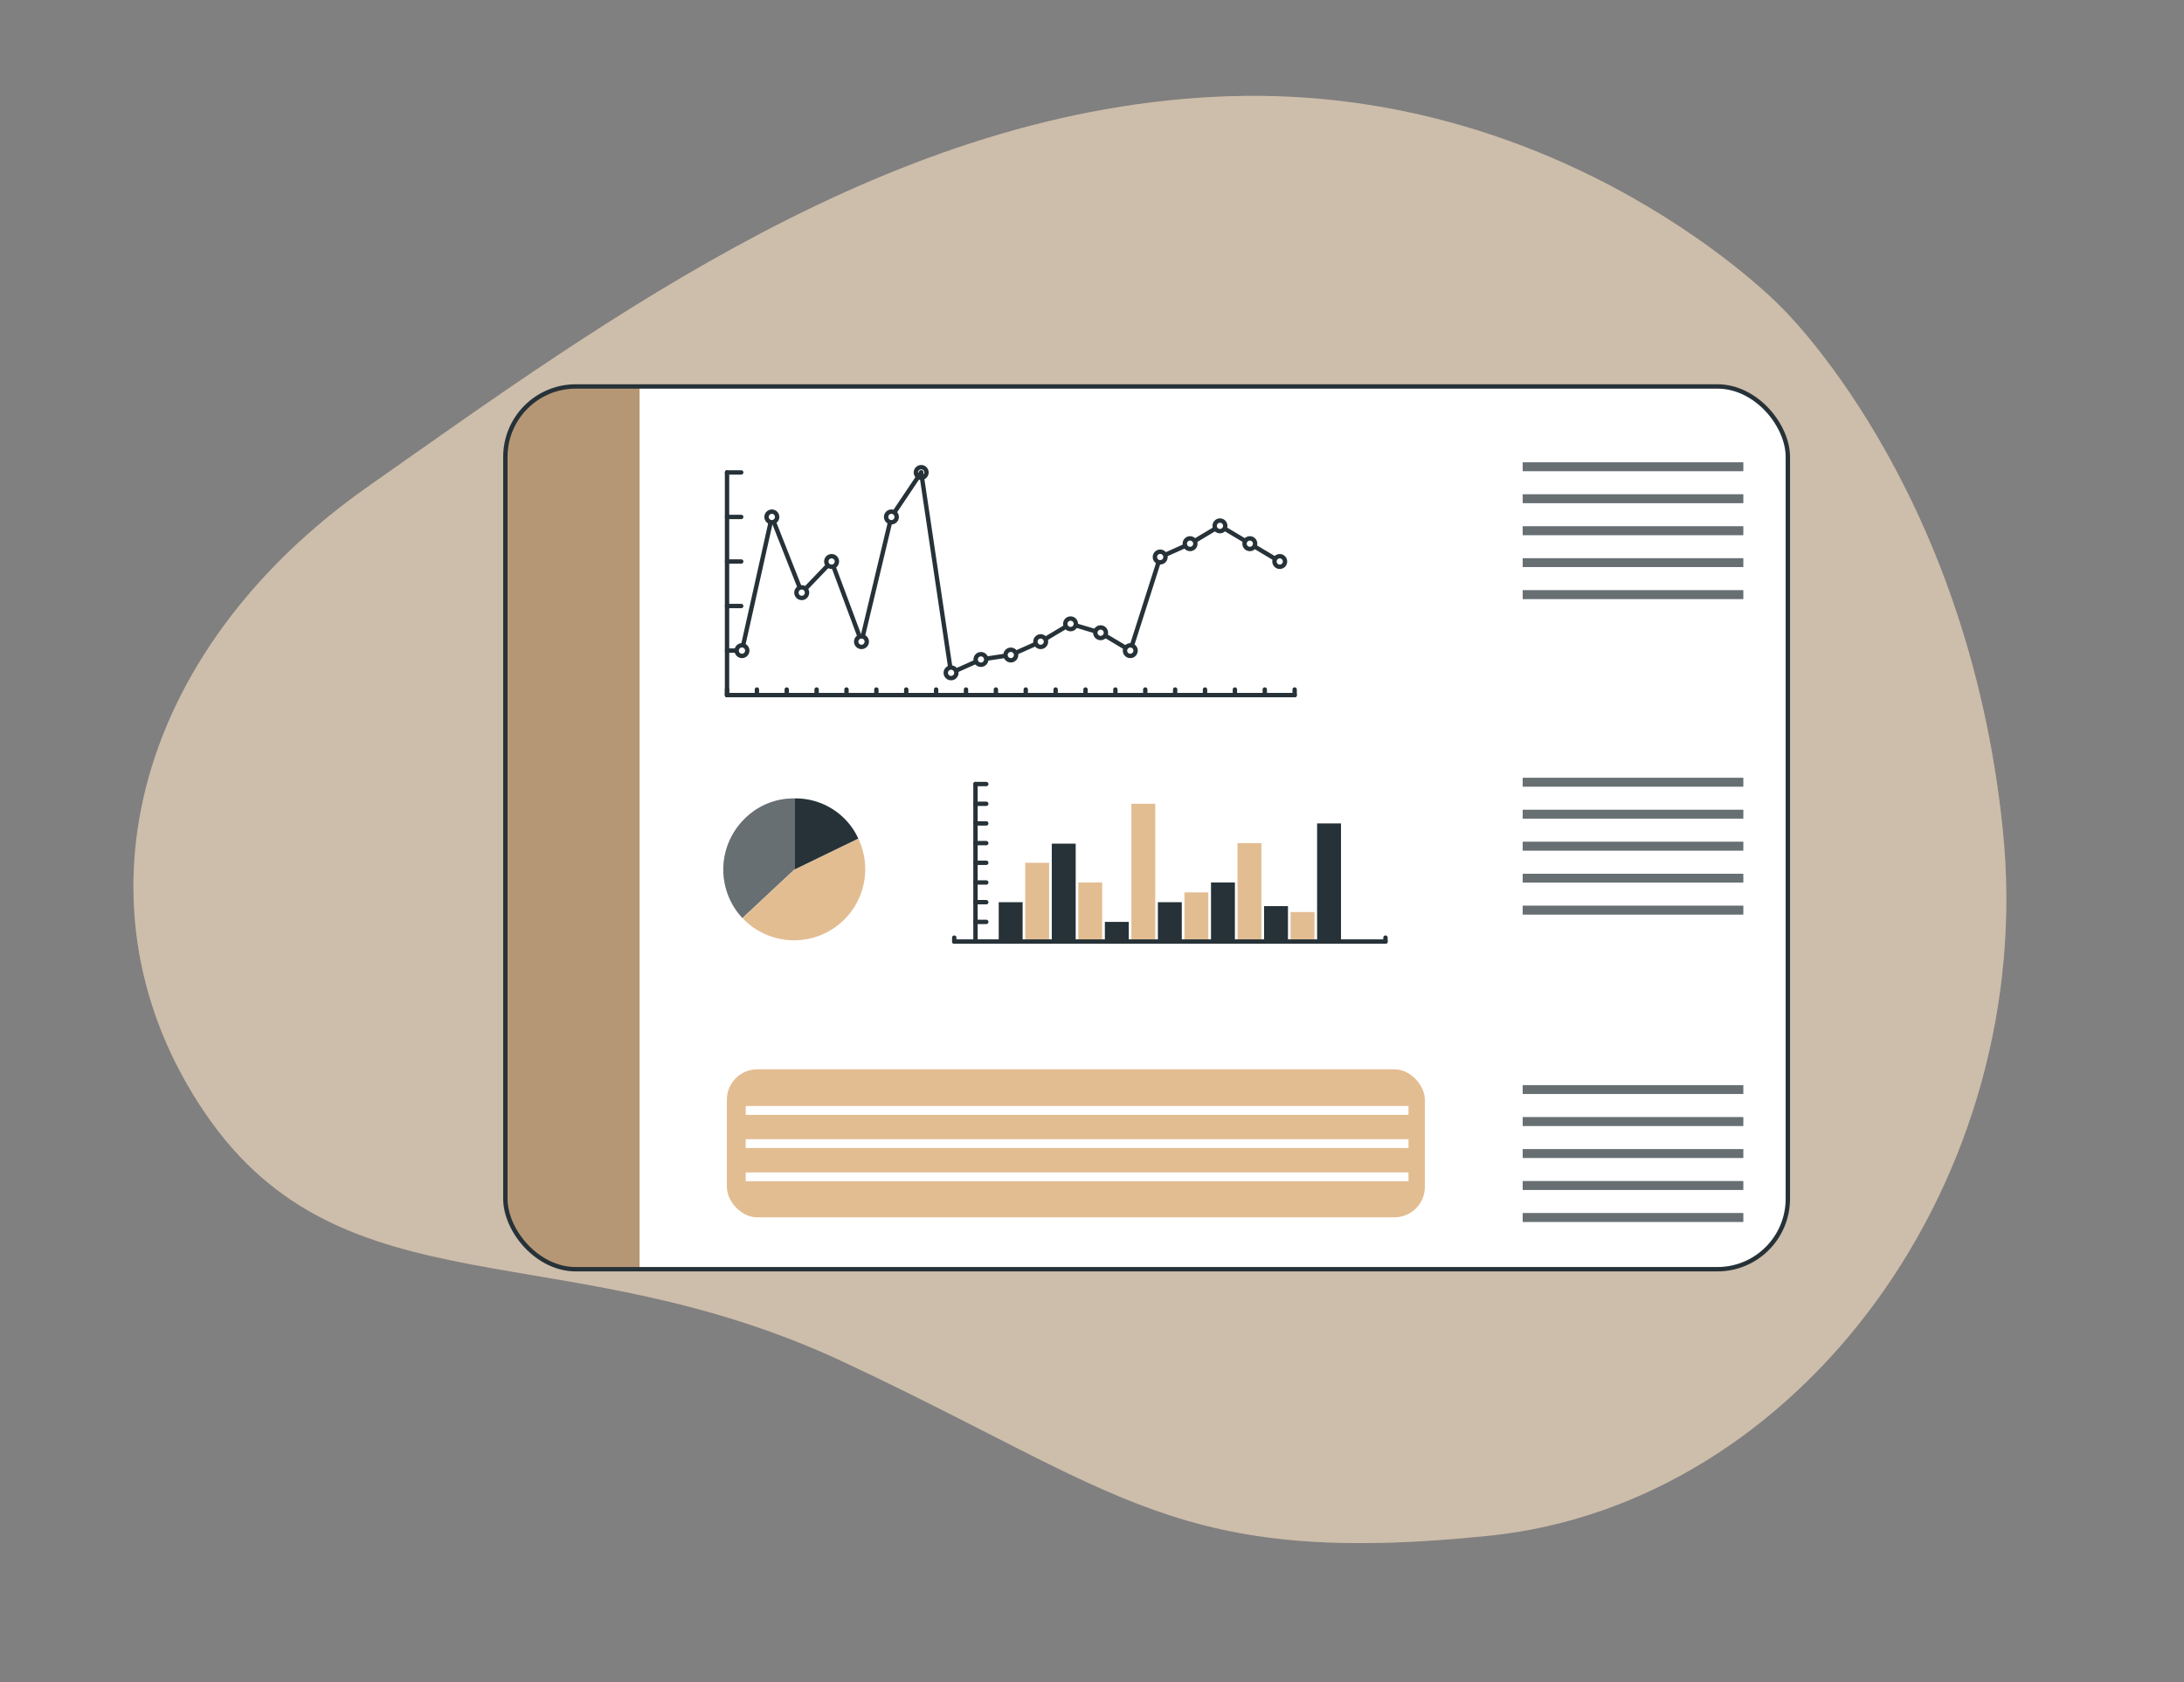 <?xml version="1.0" encoding="UTF-8" standalone="no"?>
<svg
   viewBox="0 0 500 385"
   version="1.1"
   id="svg143"
   sodipodi:docname="dashboard_bro_small.svg"
   width="500"
   height="385"
   inkscape:version="1.3.2 (091e20ef0f, 2023-11-25, custom)"
   xmlns:inkscape="http://www.inkscape.org/namespaces/inkscape"
   xmlns:sodipodi="http://sodipodi.sourceforge.net/DTD/sodipodi-0.dtd"
   xmlns="http://www.w3.org/2000/svg"
   xmlns:svg="http://www.w3.org/2000/svg">
  <rect x="0" y="0" width="500" height="385" fill="#808080" stroke="none"/>
  <sodipodi:namedview
     id="namedview143"
     pagecolor="#ffffff"
     bordercolor="#000000"
     borderopacity="0.25"
     inkscape:showpageshadow="2"
     inkscape:pageopacity="0.0"
     inkscape:pagecheckerboard="0"
     inkscape:deskcolor="#d1d1d1"
     inkscape:zoom="1.064"
     inkscape:cx="250"
     inkscape:cy="250"
     inkscape:window-width="1440"
     inkscape:window-height="738"
     inkscape:window-x="0"
     inkscape:window-y="0"
     inkscape:window-maximized="1"
     inkscape:current-layer="svg143" />
  <defs
     id="defs1">
    <clipPath
       id="freepik--clip-path--inject-160">
      <rect
         x="119.72"
         y="116.52"
         width="293.61"
         height="202.06"
         rx="16.13"
         style="fill:#ffffff;stroke:#263238;stroke-miterlimit:10"
         id="rect1" />
    </clipPath>
    <clipPath
       id="freepik--clip-path-2--inject-160">
      <path
         d="m 322.44,424.56 -34.1,-14.87 -0.11,-0.05 -0.44,-0.2 c 0,0 -0.13,-5.86 -0.38,-12.93 v -0.17 c -0.18,-5.58 -0.44,-11.87 -0.75,-16.58 0,-0.19 0,-0.38 -0.05,-0.58 -0.08,-1.15 -0.16,-2.19 -0.26,-3.09 l -0.12,-1.21 c -0.38,-3.34 -1,-8.7 -1.84,-14.54 -0.05,-0.35 -0.11,-0.69 -0.17,-1 -1.1,-7.38 -2.6,-15.4 -4.56,-21.11 a 0.61,0.61 0 0 0 0,-0.13 28.51,28.51 0 0 0 -1.21,-3.07 c -0.08,-0.21 -0.19,-0.4 -0.28,-0.6 l -2.65,-0.58 c -0.89,-0.2 -2,-0.43 -3.15,-0.67 h -0.09 c -4.41,-0.95 -10.25,-2.13 -13.66,-2.61 h -0.24 c -0.42,-0.06 -0.8,-0.1 -1.13,-0.13 h -0.23 v 0 c 0,-0.09 -0.14,-0.43 -0.33,-0.91 0,0 0,0 0,0 -0.71,-1.75 -2.58,-5.43 -6.17,-6.9 v 0 a 8.54,8.54 0 0 0 -3.84,-0.62 0.08,0.08 0 0 0 -0.06,0 v 0 c 0,0 -0.07,0 -0.1,0 l -1.18,0.09 -2.34,0.18 c -4.21,0.33 -7.4,0.54 -8.93,0.64 v 0 h -0.51 -0.36 -0.2 a 2.86,2.86 0 0 0 -0.41,0.16 c -1.11,0.55 -4.1,2.75 -5.48,10.69 -0.09,0.48 -0.13,0.78 -0.13,0.78 l -1.06,0.29 -3.92,1 v 0 l -25.25,7 c 0,0 -1.55,6 -3.8,14.91 l -0.06,0.25 -4.22,16.72 -0.3,1.24 c -5.07,20.11 -10.8,43.17 -12.21,50 a 2.18,2.18 0 0 0 0.84,2.21 c 3.3,2.45 14.59,9.32 40.21,12.18 0,0 -1.07,8.17 -0.59,8.58 h 63.63 l -0.83,-10.15 v 0 L 279,436.04 v 0 l -0.5,-3.22 -0.78,-5 -0.68,-4.35 0.43,0.08 0.37,0.06 36.37,7.87 z m -90.31,-11.29 a 46,46 0 0 1 -3.4,7.73 v 0 c -0.76,1.43 -1.33,2.43 -1.33,2.43 l -28,-7.49 h -0.13 l 12.64,-39 v 0 l 0.06,-0.13 20.18,36.44 v 0 c 0,0 -0.02,0 -0.02,0.02 z"
         style="fill:#e3bd92"
         id="path1" />
    </clipPath>
  </defs>
  <g
     id="freepik--background-simple--inject-160"
     transform="translate(-4.025,-28.064)">
    <g
       id="freepik--background-simple--inject-1--inject-160"
       style="opacity:0.7">
      <path
         d="m 411.43,98 c 0,0 -48.7,-50.32 -125.8,-47.91 -77.1,2.41 -142.84,51.1 -197.22,89.25 -54.38,38.15 -68.97,97.41 -37.32,143.66 31.65,46.25 82,26.79 146.07,56.81 64.07,30.02 76.25,47.08 147.71,39.78 71.46,-7.3 125.8,-82 117.68,-161.51 C 454.43,138.57 411.43,98 411.43,98 Z"
         style="fill:#e3bd92"
         id="path2" />
      <path
         d="m 411.43,98 c 0,0 -48.7,-50.32 -125.8,-47.91 -77.1,2.41 -142.84,51.1 -197.22,89.25 -54.38,38.15 -68.97,97.41 -37.32,143.66 31.65,46.25 82,26.79 146.07,56.81 64.07,30.02 76.25,47.08 147.71,39.78 71.46,-7.3 125.8,-82 117.68,-161.51 C 454.43,138.57 411.43,98 411.43,98 Z"
         style="opacity:0.4;fill:#ffffff"
         id="path3" />
    </g>
  </g>
  <g
     id="freepik--Dashboard--inject-160"
     transform="translate(-4.025,-28.064)">
    <rect
       x="119.72"
       y="116.52"
       width="293.61"
       height="202.06"
       rx="16.13"
       style="fill:#ffffff"
       id="rect3" />
    <g
       clip-path="url(#freepik--clip-path--inject-160)"
       id="g5">
      <path
         d="m 150.45,116.52 v 202.06 h -14.6 a 16.13,16.13 0 0 1 -16.13,-16.13 v -169.8 a 16.13,16.13 0 0 1 16.13,-16.13 z"
         style="fill:#e3bd92"
         id="path4" />
      <path
         d="m 150.45,116.52 v 202.06 h -14.6 a 16.13,16.13 0 0 1 -16.13,-16.13 v -169.8 a 16.13,16.13 0 0 1 16.13,-16.13 z"
         style="opacity:0.2"
         id="path5" />
    </g>
    <rect
       x="119.72"
       y="116.52"
       width="293.61"
       height="202.06"
       rx="16.13"
       style="fill:none;stroke:#263238;stroke-miterlimit:10"
       id="rect5" />
    <line
       x1="222.49"
       y1="243.58"
       x2="222.49"
       y2="242.68"
       style="fill:none;stroke:#263238;stroke-linecap:round;stroke-linejoin:round"
       id="line5" />
    <line
       x1="321.21"
       y1="243.58"
       x2="321.21"
       y2="242.68"
       style="fill:none;stroke:#263238;stroke-linecap:round;stroke-linejoin:round"
       id="line6" />
    <line
       x1="227.35"
       y1="243.58"
       x2="227.35"
       y2="207.53"
       style="fill:none;stroke:#263238;stroke-linecap:round;stroke-linejoin:round"
       id="line7" />
    <line
       x1="227.35"
       y1="239.08"
       x2="229.82"
       y2="239.08"
       style="fill:none;stroke:#263238;stroke-linecap:round;stroke-linejoin:round"
       id="line8" />
    <line
       x1="227.35"
       y1="234.57"
       x2="229.82"
       y2="234.57"
       style="fill:none;stroke:#263238;stroke-linecap:round;stroke-linejoin:round"
       id="line9" />
    <line
       x1="227.35"
       y1="230.06"
       x2="229.82"
       y2="230.06"
       style="fill:none;stroke:#263238;stroke-linecap:round;stroke-linejoin:round"
       id="line10" />
    <line
       x1="227.35"
       y1="225.55"
       x2="229.82"
       y2="225.55"
       style="fill:none;stroke:#263238;stroke-linecap:round;stroke-linejoin:round"
       id="line11" />
    <line
       x1="227.35"
       y1="221.05"
       x2="229.82"
       y2="221.05"
       style="fill:none;stroke:#263238;stroke-linecap:round;stroke-linejoin:round"
       id="line12" />
    <line
       x1="227.35"
       y1="216.54"
       x2="229.82"
       y2="216.54"
       style="fill:none;stroke:#263238;stroke-linecap:round;stroke-linejoin:round"
       id="line13" />
    <line
       x1="227.35"
       y1="212.04"
       x2="229.82"
       y2="212.04"
       style="fill:none;stroke:#263238;stroke-linecap:round;stroke-linejoin:round"
       id="line14" />
    <line
       x1="227.35"
       y1="207.53"
       x2="229.82"
       y2="207.53"
       style="fill:none;stroke:#263238;stroke-linecap:round;stroke-linejoin:round"
       id="line15" />
    <rect
       x="305.56"
       y="216.54"
       width="5.47"
       height="27.04"
       style="fill:#263238"
       id="rect15" />
    <rect
       x="299.49"
       y="236.82"
       width="5.47"
       height="6.76"
       style="fill:#e3bd92"
       id="rect16" />
    <rect
       x="293.42"
       y="235.47"
       width="5.47"
       height="8.11"
       style="fill:#263238"
       id="rect17" />
    <rect
       x="287.34"
       y="221.05"
       width="5.47"
       height="22.54"
       style="fill:#e3bd92"
       id="rect18" />
    <rect
       x="281.27"
       y="230.06"
       width="5.47"
       height="13.52"
       style="fill:#263238"
       id="rect19" />
    <rect
       x="275.19"
       y="232.32"
       width="5.47"
       height="11.26"
       style="fill:#e3bd92"
       id="rect20" />
    <rect
       x="269.11"
       y="234.57"
       width="5.47"
       height="9.01"
       style="fill:#263238"
       id="rect21" />
    <rect
       x="263.04"
       y="212.04"
       width="5.47"
       height="31.55"
       style="fill:#e3bd92"
       id="rect22" />
    <rect
       x="256.97"
       y="239.08"
       width="5.47"
       height="4.51"
       style="fill:#263238"
       id="rect23" />
    <rect
       x="250.89"
       y="230.06"
       width="5.47"
       height="13.52"
       style="fill:#e3bd92"
       id="rect24" />
    <rect
       x="244.82"
       y="221.17"
       width="5.47"
       height="22.54"
       style="fill:#263238"
       id="rect25" />
    <rect
       x="238.74"
       y="225.55"
       width="5.47"
       height="18.03"
       style="fill:#e3bd92"
       id="rect26" />
    <rect
       x="232.67"
       y="234.57"
       width="5.47"
       height="9.01"
       style="fill:#263238"
       id="rect27" />
    <line
       x1="222.49"
       y1="243.58"
       x2="321.21"
       y2="243.58"
       style="fill:none;stroke:#263238;stroke-linecap:round;stroke-linejoin:round"
       id="line27" />
    <path
       d="m 214.92,135 v 0 a 1.21,1.21 0 0 1 1.21,1.21 v 0 a 1.21,1.21 0 0 1 -1.21,1.21 v 0 a 1.22,1.22 0 0 1 -1.21,-1.21 v 0 a 1.21,1.21 0 0 1 1.21,-1.21 z"
       style="fill:#ffffff;stroke:#263238;stroke-linecap:round;stroke-linejoin:round"
       id="path27" />
    <line
       x1="170.47"
       y1="187.17"
       x2="300.42"
       y2="187.17"
       style="fill:none;stroke:#263238;stroke-linecap:round;stroke-linejoin:round"
       id="line28" />
    <line
       x1="170.47"
       y1="187.17"
       x2="170.47"
       y2="185.89"
       style="fill:none;stroke:#263238;stroke-linecap:round;stroke-linejoin:round"
       id="line29" />
    <line
       x1="177.31"
       y1="187.17"
       x2="177.31"
       y2="185.89"
       style="fill:none;stroke:#263238;stroke-linecap:round;stroke-linejoin:round"
       id="line30" />
    <line
       x1="184.14"
       y1="187.17"
       x2="184.14"
       y2="185.89"
       style="fill:none;stroke:#263238;stroke-linecap:round;stroke-linejoin:round"
       id="line31" />
    <line
       x1="190.98"
       y1="187.17"
       x2="190.98"
       y2="185.89"
       style="fill:none;stroke:#263238;stroke-linecap:round;stroke-linejoin:round"
       id="line32" />
    <line
       x1="197.82"
       y1="187.17"
       x2="197.82"
       y2="185.89"
       style="fill:none;stroke:#263238;stroke-linecap:round;stroke-linejoin:round"
       id="line33" />
    <line
       x1="204.66"
       y1="187.17"
       x2="204.66"
       y2="185.89"
       style="fill:none;stroke:#263238;stroke-linecap:round;stroke-linejoin:round"
       id="line34" />
    <line
       x1="211.5"
       y1="187.17"
       x2="211.5"
       y2="185.89"
       style="fill:none;stroke:#263238;stroke-linecap:round;stroke-linejoin:round"
       id="line35" />
    <line
       x1="218.34"
       y1="187.17"
       x2="218.34"
       y2="185.89"
       style="fill:none;stroke:#263238;stroke-linecap:round;stroke-linejoin:round"
       id="line36" />
    <line
       x1="225.18"
       y1="187.17"
       x2="225.18"
       y2="185.89"
       style="fill:none;stroke:#263238;stroke-linecap:round;stroke-linejoin:round"
       id="line37" />
    <line
       x1="232.02"
       y1="187.17"
       x2="232.02"
       y2="185.89"
       style="fill:none;stroke:#263238;stroke-linecap:round;stroke-linejoin:round"
       id="line38" />
    <line
       x1="238.86"
       y1="187.17"
       x2="238.86"
       y2="185.89"
       style="fill:none;stroke:#263238;stroke-linecap:round;stroke-linejoin:round"
       id="line39" />
    <line
       x1="245.7"
       y1="187.17"
       x2="245.7"
       y2="185.89"
       style="fill:none;stroke:#263238;stroke-linecap:round;stroke-linejoin:round"
       id="line40" />
    <line
       x1="252.54"
       y1="187.17"
       x2="252.54"
       y2="185.89"
       style="fill:none;stroke:#263238;stroke-linecap:round;stroke-linejoin:round"
       id="line41" />
    <line
       x1="259.38"
       y1="187.17"
       x2="259.38"
       y2="185.89"
       style="fill:none;stroke:#263238;stroke-linecap:round;stroke-linejoin:round"
       id="line42" />
    <line
       x1="266.22"
       y1="187.17"
       x2="266.22"
       y2="185.89"
       style="fill:none;stroke:#263238;stroke-linecap:round;stroke-linejoin:round"
       id="line43" />
    <line
       x1="273.06"
       y1="187.17"
       x2="273.06"
       y2="185.89"
       style="fill:none;stroke:#263238;stroke-linecap:round;stroke-linejoin:round"
       id="line44" />
    <line
       x1="279.9"
       y1="187.17"
       x2="279.9"
       y2="185.89"
       style="fill:none;stroke:#263238;stroke-linecap:round;stroke-linejoin:round"
       id="line45" />
    <line
       x1="286.74"
       y1="187.17"
       x2="286.74"
       y2="185.89"
       style="fill:none;stroke:#263238;stroke-linecap:round;stroke-linejoin:round"
       id="line46" />
    <line
       x1="293.58"
       y1="187.17"
       x2="293.58"
       y2="185.89"
       style="fill:none;stroke:#263238;stroke-linecap:round;stroke-linejoin:round"
       id="line47" />
    <line
       x1="300.42"
       y1="187.17"
       x2="300.42"
       y2="185.89"
       style="fill:none;stroke:#263238;stroke-linecap:round;stroke-linejoin:round"
       id="line48" />
    <line
       x1="170.47"
       y1="187.17"
       x2="170.47"
       y2="136.2"
       style="fill:none;stroke:#263238;stroke-linecap:round;stroke-linejoin:round"
       id="line49" />
    <line
       x1="170.47"
       y1="176.98"
       x2="173.72"
       y2="176.98"
       style="fill:none;stroke:#263238;stroke-linecap:round;stroke-linejoin:round"
       id="line50" />
    <line
       x1="170.47"
       y1="166.78"
       x2="173.72"
       y2="166.78"
       style="fill:none;stroke:#263238;stroke-linecap:round;stroke-linejoin:round"
       id="line51" />
    <line
       x1="170.47"
       y1="156.59"
       x2="173.72"
       y2="156.59"
       style="fill:none;stroke:#263238;stroke-linecap:round;stroke-linejoin:round"
       id="line52" />
    <line
       x1="170.47"
       y1="146.39"
       x2="173.72"
       y2="146.39"
       style="fill:none;stroke:#263238;stroke-linecap:round;stroke-linejoin:round"
       id="line53" />
    <line
       x1="170.47"
       y1="136.2"
       x2="173.72"
       y2="136.2"
       style="fill:none;stroke:#263238;stroke-linecap:round;stroke-linejoin:round"
       id="line54" />
    <line
       x1="180.73"
       y1="146.39"
       x2="173.89"
       y2="176.98"
       style="fill:none;stroke:#263238;stroke-linecap:round;stroke-linejoin:round"
       id="line55" />
    <line
       x1="187.57"
       y1="163.72"
       x2="180.73"
       y2="146.39"
       style="fill:none;stroke:#263238;stroke-linecap:round;stroke-linejoin:round"
       id="line56" />
    <line
       x1="194.41"
       y1="156.59"
       x2="187.57"
       y2="163.72"
       style="fill:none;stroke:#263238;stroke-linecap:round;stroke-linejoin:round"
       id="line57" />
    <line
       x1="201.25"
       y1="174.94"
       x2="194.41"
       y2="156.59"
       style="fill:none;stroke:#263238;stroke-linecap:round;stroke-linejoin:round"
       id="line58" />
    <line
       x1="208.08"
       y1="146.39"
       x2="201.25"
       y2="174.94"
       style="fill:none;stroke:#263238;stroke-linecap:round;stroke-linejoin:round"
       id="line59" />
    <line
       x1="214.92"
       y1="136.2"
       x2="208.08"
       y2="146.39"
       style="fill:none;stroke:#263238;stroke-linecap:round;stroke-linejoin:round"
       id="line60" />
    <line
       x1="221.76"
       y1="182.07"
       x2="214.92"
       y2="136.2"
       style="fill:none;stroke:#263238;stroke-linecap:round;stroke-linejoin:round"
       id="line61" />
    <line
       x1="228.6"
       y1="179.01"
       x2="221.76"
       y2="182.07"
       style="fill:none;stroke:#263238;stroke-linecap:round;stroke-linejoin:round"
       id="line62" />
    <line
       x1="235.44"
       y1="177.99"
       x2="228.6"
       y2="179.01"
       style="fill:none;stroke:#263238;stroke-linecap:round;stroke-linejoin:round"
       id="line63" />
    <line
       x1="242.28"
       y1="174.94"
       x2="235.44"
       y2="177.99"
       style="fill:none;stroke:#263238;stroke-linecap:round;stroke-linejoin:round"
       id="line64" />
    <line
       x1="249.12"
       y1="170.86"
       x2="242.28"
       y2="174.94"
       style="fill:none;stroke:#263238;stroke-linecap:round;stroke-linejoin:round"
       id="line65" />
    <line
       x1="255.96"
       y1="172.9"
       x2="249.12"
       y2="170.86"
       style="fill:none;stroke:#263238;stroke-linecap:round;stroke-linejoin:round"
       id="line66" />
    <line
       x1="262.8"
       y1="176.98"
       x2="255.96"
       y2="172.9"
       style="fill:none;stroke:#263238;stroke-linecap:round;stroke-linejoin:round"
       id="line67" />
    <line
       x1="269.64"
       y1="155.57"
       x2="262.8"
       y2="176.98"
       style="fill:none;stroke:#263238;stroke-linecap:round;stroke-linejoin:round"
       id="line68" />
    <line
       x1="276.48"
       y1="152.51"
       x2="269.64"
       y2="155.57"
       style="fill:none;stroke:#263238;stroke-linecap:round;stroke-linejoin:round"
       id="line69" />
    <line
       x1="283.32"
       y1="148.43"
       x2="276.48"
       y2="152.51"
       style="fill:none;stroke:#263238;stroke-linecap:round;stroke-linejoin:round"
       id="line70" />
    <line
       x1="290.16"
       y1="152.51"
       x2="283.32"
       y2="148.43"
       style="fill:none;stroke:#263238;stroke-linecap:round;stroke-linejoin:round"
       id="line71" />
    <line
       x1="296.99"
       y1="156.59"
       x2="290.16"
       y2="152.51"
       style="fill:none;stroke:#263238;stroke-linecap:round;stroke-linejoin:round"
       id="line72" />
    <path
       d="m 173.89,175.77 v 0 a 1.21,1.21 0 0 1 1.21,1.23 v 0 a 1.21,1.21 0 0 1 -1.21,1.2 v 0 a 1.21,1.21 0 0 1 -1.21,-1.2 v 0 a 1.21,1.21 0 0 1 1.21,-1.23 z"
       style="fill:#ffffff;stroke:#263238;stroke-linecap:round;stroke-linejoin:round"
       id="path72" />
    <path
       d="m 180.73,145.18 v 0 a 1.21,1.21 0 0 1 1.21,1.21 v 0 a 1.21,1.21 0 0 1 -1.21,1.21 v 0 a 1.21,1.21 0 0 1 -1.21,-1.21 v 0 a 1.21,1.21 0 0 1 1.21,-1.21 z"
       style="fill:#ffffff;stroke:#263238;stroke-linecap:round;stroke-linejoin:round"
       id="path73" />
    <path
       d="m 187.57,162.51 v 0 a 1.21,1.21 0 0 1 1.21,1.21 v 0 a 1.21,1.21 0 0 1 -1.21,1.21 v 0 a 1.21,1.21 0 0 1 -1.21,-1.21 v 0 a 1.21,1.21 0 0 1 1.21,-1.21 z"
       style="fill:#ffffff;stroke:#263238;stroke-linecap:round;stroke-linejoin:round"
       id="path74" />
    <path
       d="m 194.41,155.38 v 0 a 1.21,1.21 0 0 1 1.21,1.2 v 0 a 1.21,1.21 0 0 1 -1.21,1.21 v 0 a 1.21,1.21 0 0 1 -1.21,-1.21 v 0 a 1.2,1.2 0 0 1 1.21,-1.2 z"
       style="fill:#ffffff;stroke:#263238;stroke-linecap:round;stroke-linejoin:round"
       id="path75" />
    <path
       d="m 201.25,173.73 v 0 a 1.21,1.21 0 0 1 1.21,1.21 v 0 a 1.21,1.21 0 0 1 -1.21,1.2 v 0 a 1.21,1.21 0 0 1 -1.21,-1.2 v 0 a 1.21,1.21 0 0 1 1.21,-1.21 z"
       style="fill:#ffffff;stroke:#263238;stroke-linecap:round;stroke-linejoin:round"
       id="path76" />
    <path
       d="m 208.1,145.18 v 0 a 1.21,1.21 0 0 1 1.21,1.21 v 0 a 1.21,1.21 0 0 1 -1.21,1.21 v 0 a 1.21,1.21 0 0 1 -1.21,-1.21 v 0 a 1.21,1.21 0 0 1 1.21,-1.21 z"
       style="fill:#ffffff;stroke:#263238;stroke-linecap:round;stroke-linejoin:round"
       id="path77" />
    <path
       d="m 221.76,180.86 v 0 a 1.21,1.21 0 0 1 1.21,1.21 v 0 a 1.21,1.21 0 0 1 -1.21,1.21 v 0 a 1.21,1.21 0 0 1 -1.21,-1.21 v 0 a 1.21,1.21 0 0 1 1.21,-1.21 z"
       style="fill:#ffffff;stroke:#263238;stroke-linecap:round;stroke-linejoin:round"
       id="path78" />
    <path
       d="m 228.6,177.81 v 0 a 1.2,1.2 0 0 1 1.21,1.2 v 0 a 1.21,1.21 0 0 1 -1.21,1.21 v 0 a 1.21,1.21 0 0 1 -1.21,-1.21 v 0 a 1.21,1.21 0 0 1 1.21,-1.2 z"
       style="fill:#ffffff;stroke:#263238;stroke-linecap:round;stroke-linejoin:round"
       id="path79" />
    <path
       d="m 235.44,176.79 v 0 a 1.2,1.2 0 0 1 1.21,1.2 v 0 a 1.21,1.21 0 0 1 -1.21,1.21 v 0 a 1.21,1.21 0 0 1 -1.21,-1.21 v 0 a 1.21,1.21 0 0 1 1.21,-1.2 z"
       style="fill:#ffffff;stroke:#263238;stroke-linecap:round;stroke-linejoin:round"
       id="path80" />
    <path
       d="m 242.28,173.73 v 0 a 1.21,1.21 0 0 1 1.21,1.21 v 0 a 1.21,1.21 0 0 1 -1.21,1.2 v 0 a 1.21,1.21 0 0 1 -1.21,-1.2 v 0 a 1.21,1.21 0 0 1 1.21,-1.21 z"
       style="fill:#ffffff;stroke:#263238;stroke-linecap:round;stroke-linejoin:round"
       id="path81" />
    <path
       d="m 249.12,169.65 v 0 a 1.21,1.21 0 0 1 1.21,1.21 v 0 a 1.21,1.21 0 0 1 -1.21,1.2 v 0 a 1.21,1.21 0 0 1 -1.21,-1.2 v 0 a 1.21,1.21 0 0 1 1.21,-1.21 z"
       style="fill:#ffffff;stroke:#263238;stroke-linecap:round;stroke-linejoin:round"
       id="path82" />
    <path
       d="m 256,171.69 v 0 a 1.21,1.21 0 0 1 1.21,1.21 v 0 a 1.21,1.21 0 0 1 -1.21,1.2 v 0 a 1.21,1.21 0 0 1 -1.21,-1.2 v 0 a 1.21,1.21 0 0 1 1.21,-1.21 z"
       style="fill:#ffffff;stroke:#263238;stroke-linecap:round;stroke-linejoin:round"
       id="path83" />
    <path
       d="m 262.8,175.77 v 0 A 1.21,1.21 0 0 1 264,177 v 0 a 1.21,1.21 0 0 1 -1.21,1.2 v 0 a 1.21,1.21 0 0 1 -1.21,-1.2 v 0 a 1.21,1.21 0 0 1 1.21,-1.21 z"
       style="fill:#ffffff;stroke:#263238;stroke-linecap:round;stroke-linejoin:round"
       id="path84" />
    <path
       d="m 269.64,154.35 v 0 a 1.21,1.21 0 0 1 1.21,1.21 v 0 a 1.21,1.21 0 0 1 -1.21,1.21 v 0 a 1.21,1.21 0 0 1 -1.21,-1.21 v 0 a 1.21,1.21 0 0 1 1.21,-1.21 z"
       style="fill:#ffffff;stroke:#263238;stroke-linecap:round;stroke-linejoin:round"
       id="path85" />
    <path
       d="m 276.48,151.3 v 0 a 1.21,1.21 0 0 1 1.21,1.21 v 0 a 1.21,1.21 0 0 1 -1.21,1.21 v 0 a 1.21,1.21 0 0 1 -1.21,-1.21 v 0 a 1.21,1.21 0 0 1 1.21,-1.21 z"
       style="fill:#ffffff;stroke:#263238;stroke-linecap:round;stroke-linejoin:round"
       id="path86" />
    <path
       d="m 283.32,147.22 v 0 a 1.21,1.21 0 0 1 1.21,1.21 v 0 a 1.22,1.22 0 0 1 -1.21,1.21 v 0 a 1.21,1.21 0 0 1 -1.21,-1.21 v 0 a 1.21,1.21 0 0 1 1.21,-1.21 z"
       style="fill:#ffffff;stroke:#263238;stroke-linecap:round;stroke-linejoin:round"
       id="path87" />
    <path
       d="m 290.16,151.3 v 0 a 1.21,1.21 0 0 1 1.21,1.21 v 0 a 1.22,1.22 0 0 1 -1.21,1.21 v 0 a 1.21,1.21 0 0 1 -1.21,-1.21 v 0 a 1.21,1.21 0 0 1 1.21,-1.21 z"
       style="fill:#ffffff;stroke:#263238;stroke-linecap:round;stroke-linejoin:round"
       id="path88" />
    <path
       d="m 297,155.38 v 0 a 1.21,1.21 0 0 1 1.21,1.21 v 0 A 1.21,1.21 0 0 1 297,157.8 v 0 a 1.22,1.22 0 0 1 -1.2,-1.21 v 0 a 1.21,1.21 0 0 1 1.2,-1.21 z"
       style="fill:#ffffff;stroke:#263238;stroke-linecap:round;stroke-linejoin:round"
       id="path89" />
    <rect
       x="170.43"
       y="272.83"
       width="159.8"
       height="33.87"
       rx="6.95"
       style="fill:#e3bd92"
       id="rect89" />
    <rect
       x="352.63"
       y="133.89"
       width="50.49"
       height="2.02"
       style="fill:#263238"
       id="rect90" />
    <rect
       x="352.63"
       y="141.21"
       width="50.49"
       height="2.02"
       style="fill:#263238"
       id="rect91" />
    <rect
       x="352.63"
       y="148.53"
       width="50.49"
       height="2.02"
       style="fill:#263238"
       id="rect92" />
    <rect
       x="352.63"
       y="155.84"
       width="50.49"
       height="2.02"
       style="fill:#263238"
       id="rect93" />
    <rect
       x="352.63"
       y="163.16"
       width="50.49"
       height="2.02"
       style="fill:#263238"
       id="rect94" />
    <rect
       x="352.63"
       y="206.1"
       width="50.49"
       height="2.02"
       style="fill:#263238"
       id="rect95" />
    <rect
       x="352.63"
       y="213.42"
       width="50.49"
       height="2.02"
       style="fill:#263238"
       id="rect96" />
    <rect
       x="352.63"
       y="220.74"
       width="50.49"
       height="2.02"
       style="fill:#263238"
       id="rect97" />
    <rect
       x="352.63"
       y="228.06"
       width="50.49"
       height="2.02"
       style="fill:#263238"
       id="rect98" />
    <rect
       x="352.63"
       y="235.38"
       width="50.49"
       height="2.02"
       style="fill:#263238"
       id="rect99" />
    <rect
       x="352.63"
       y="276.45"
       width="50.49"
       height="2.02"
       style="fill:#263238"
       id="rect100" />
    <rect
       x="352.63"
       y="283.77"
       width="50.49"
       height="2.02"
       style="fill:#263238"
       id="rect101" />
    <rect
       x="352.63"
       y="291.09"
       width="50.49"
       height="2.02"
       style="fill:#263238"
       id="rect102" />
    <rect
       x="352.63"
       y="298.41"
       width="50.49"
       height="2.02"
       style="fill:#263238"
       id="rect103" />
    <rect
       x="352.63"
       y="305.73"
       width="50.49"
       height="2.02"
       style="fill:#263238"
       id="rect104" />
    <rect
       x="352.63"
       y="133.89"
       width="50.49"
       height="2.02"
       style="opacity:0.3;fill:#ffffff"
       id="rect105" />
    <rect
       x="352.63"
       y="141.21"
       width="50.49"
       height="2.02"
       style="opacity:0.3;fill:#ffffff"
       id="rect106" />
    <rect
       x="352.63"
       y="148.53"
       width="50.49"
       height="2.02"
       style="opacity:0.3;fill:#ffffff"
       id="rect107" />
    <rect
       x="352.63"
       y="155.84"
       width="50.49"
       height="2.02"
       style="opacity:0.3;fill:#ffffff"
       id="rect108" />
    <rect
       x="352.63"
       y="163.16"
       width="50.49"
       height="2.02"
       style="opacity:0.3;fill:#ffffff"
       id="rect109" />
    <rect
       x="352.63"
       y="206.1"
       width="50.49"
       height="2.02"
       style="opacity:0.3;fill:#ffffff"
       id="rect110" />
    <rect
       x="352.63"
       y="213.42"
       width="50.49"
       height="2.02"
       style="opacity:0.3;fill:#ffffff"
       id="rect111" />
    <rect
       x="352.63"
       y="220.74"
       width="50.49"
       height="2.02"
       style="opacity:0.3;fill:#ffffff"
       id="rect112" />
    <rect
       x="352.63"
       y="228.06"
       width="50.49"
       height="2.02"
       style="opacity:0.3;fill:#ffffff"
       id="rect113" />
    <rect
       x="352.63"
       y="235.38"
       width="50.49"
       height="2.02"
       style="opacity:0.3;fill:#ffffff"
       id="rect114" />
    <rect
       x="352.63"
       y="276.45"
       width="50.49"
       height="2.02"
       style="opacity:0.3;fill:#ffffff"
       id="rect115" />
    <rect
       x="352.63"
       y="283.77"
       width="50.49"
       height="2.02"
       style="opacity:0.3;fill:#ffffff"
       id="rect116" />
    <rect
       x="352.63"
       y="291.09"
       width="50.49"
       height="2.02"
       style="opacity:0.3;fill:#ffffff"
       id="rect117" />
    <rect
       x="352.63"
       y="298.41"
       width="50.49"
       height="2.02"
       style="opacity:0.3;fill:#ffffff"
       id="rect118" />
    <rect
       x="352.63"
       y="305.73"
       width="50.49"
       height="2.02"
       style="opacity:0.3;fill:#ffffff"
       id="rect119" />
    <rect
       x="174.75"
       y="281.23"
       width="151.73"
       height="2.02"
       style="fill:#ffffff"
       id="rect120" />
    <rect
       x="174.75"
       y="288.82"
       width="151.73"
       height="2.02"
       style="fill:#ffffff"
       id="rect121" />
    <rect
       x="174.75"
       y="296.42"
       width="151.73"
       height="2.02"
       style="fill:#ffffff"
       id="rect122" />
    <path
       d="M 185.89,227.1 174,238.2 a 16.27,16.27 0 0 1 0.8,-23 v 0 a 15.7,15.7 0 0 1 11.1,-4.37 z"
       style="fill:#263238"
       id="path122" />
    <path
       d="M 185.89,227.1 200.52,220 A 16.28,16.28 0 0 1 174,238.2 Z"
       style="fill:#e3bd92"
       id="path123" />
    <path
       d="M 185.89,227.1 V 210.82 A 15.76,15.76 0 0 1 200.52,220 Z"
       style="fill:#263238"
       id="path124" />
    <path
       d="M 185.89,227.1 174,238.2 a 16.27,16.27 0 0 1 0.8,-23 v 0 a 15.7,15.7 0 0 1 11.1,-4.37 z"
       style="opacity:0.3;fill:#ffffff"
       id="path125" />
  </g>
</svg>
